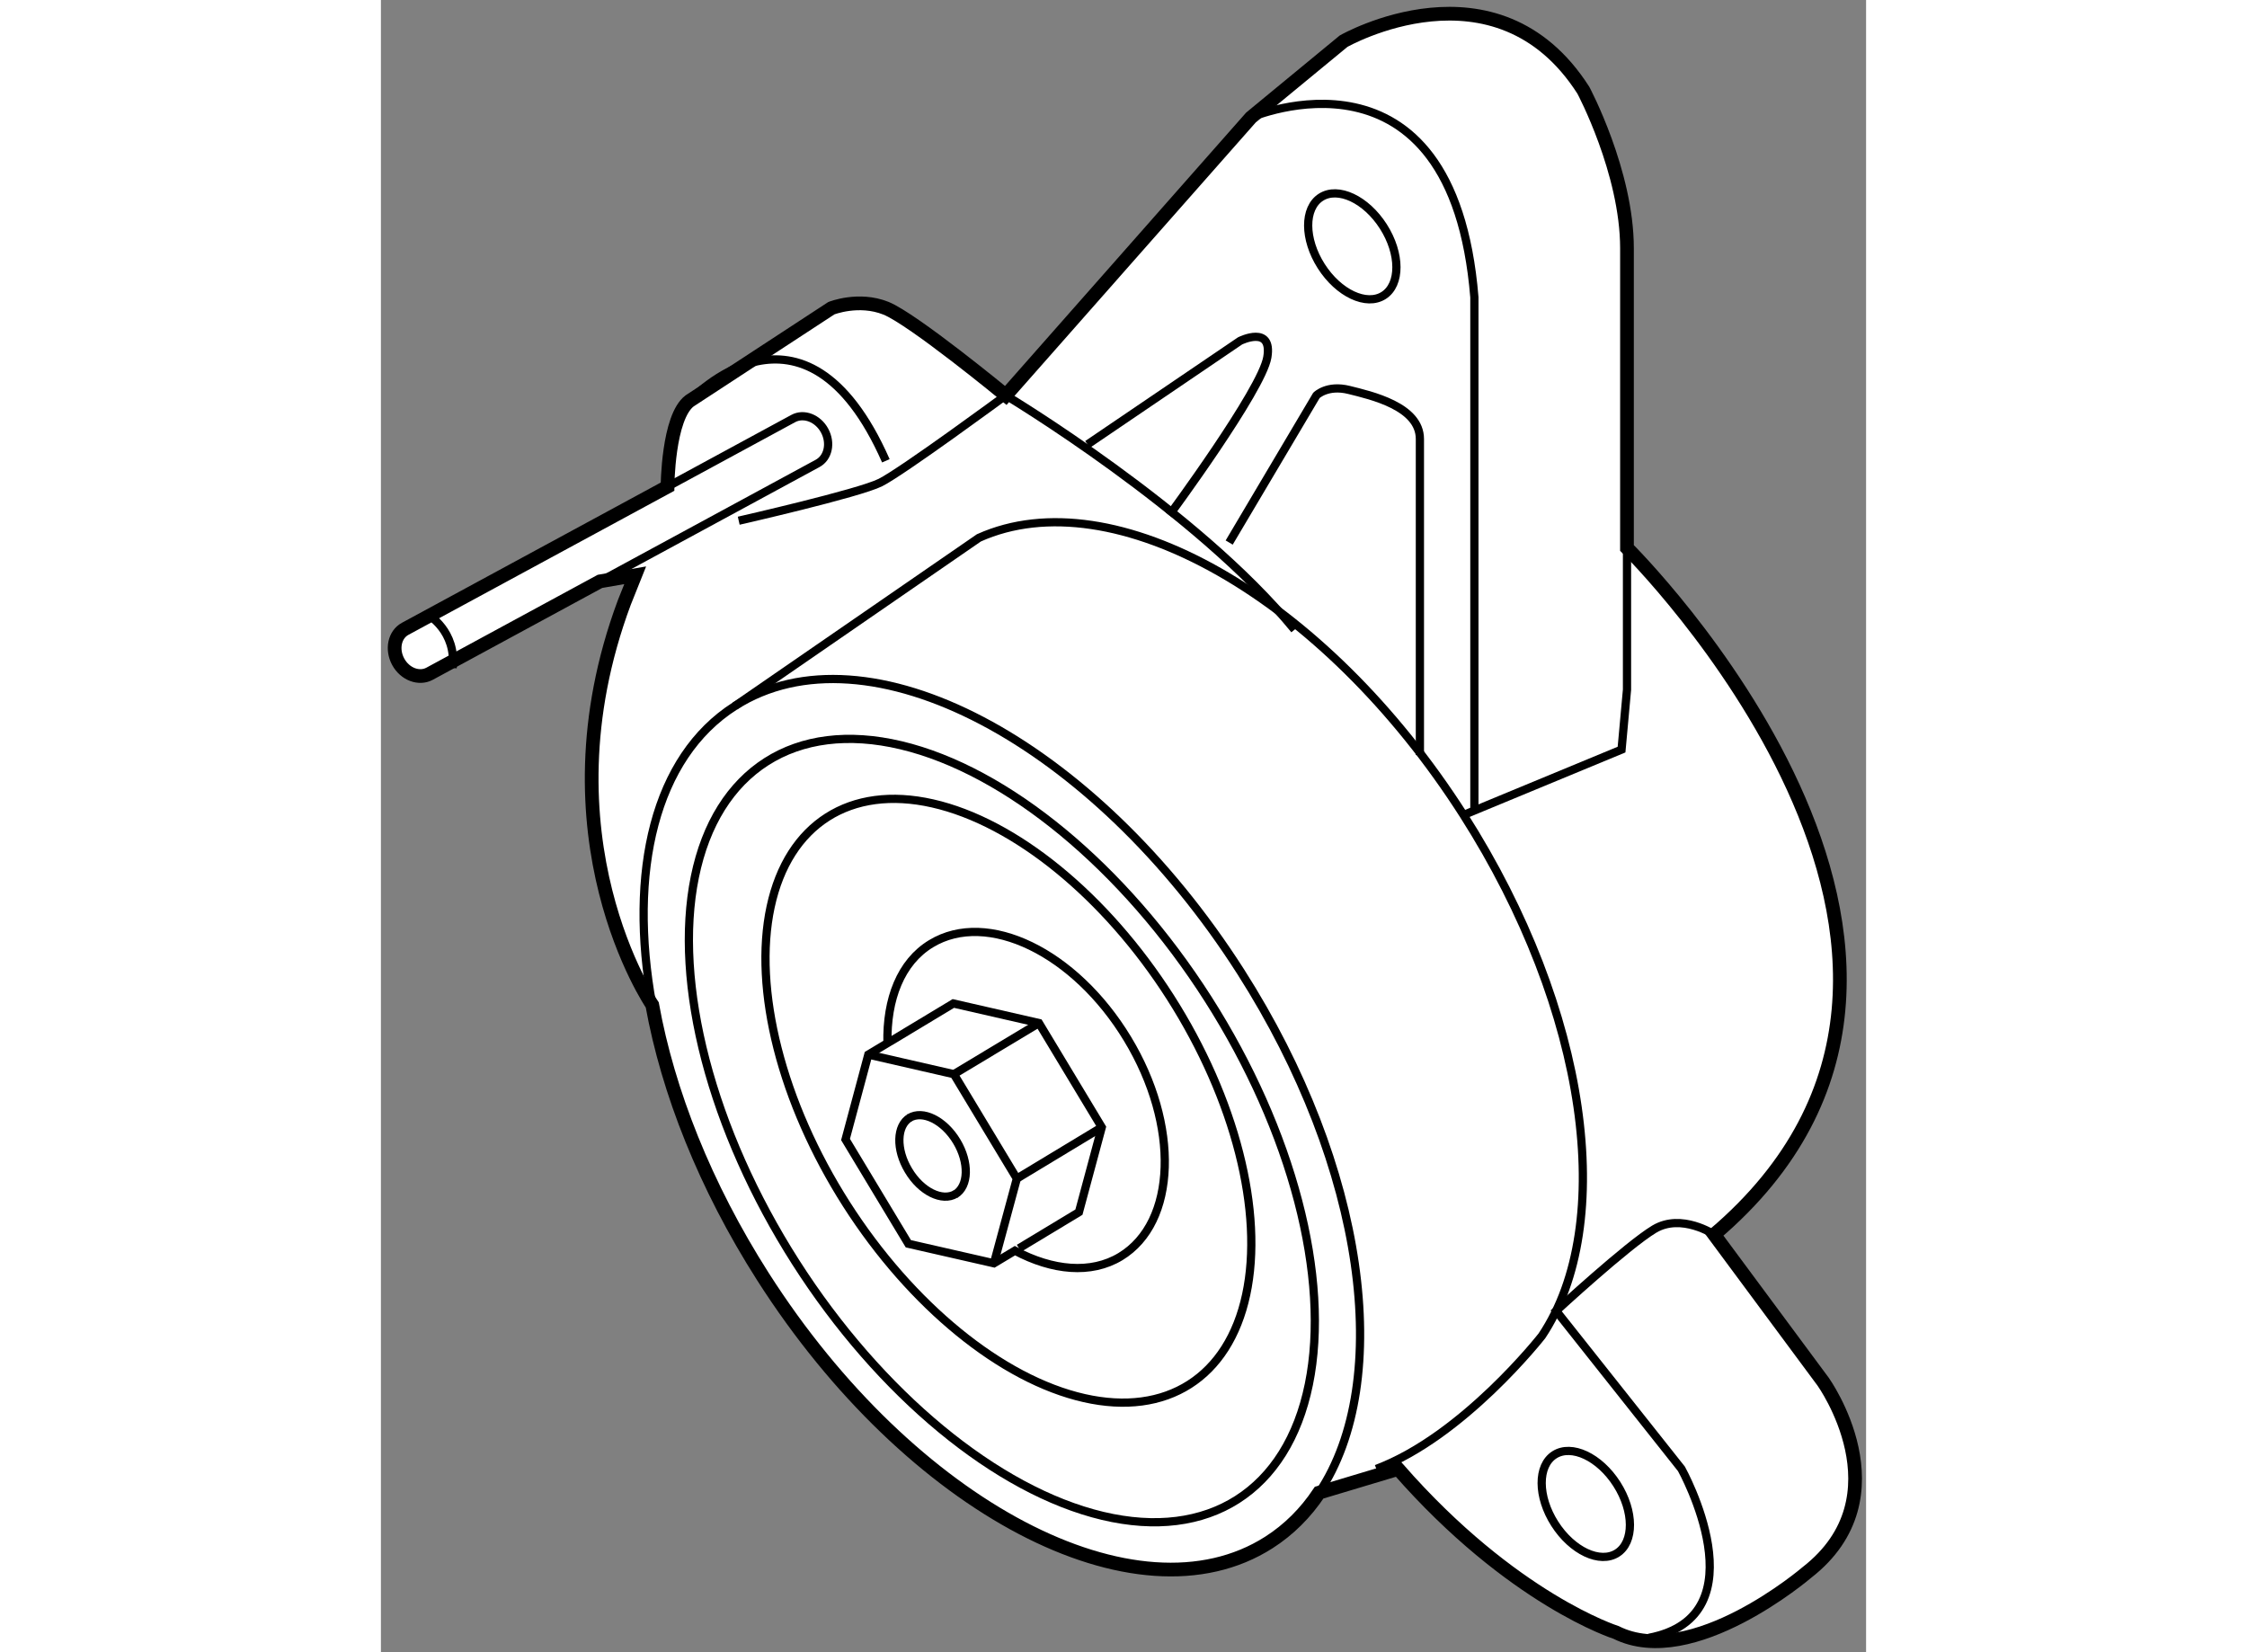 <?xml version="1.0" encoding="utf-8"?>
<!-- Generator: Adobe Illustrator 15.1.0, SVG Export Plug-In . SVG Version: 6.00 Build 0)  -->
<!DOCTYPE svg PUBLIC "-//W3C//DTD SVG 1.1//EN" "http://www.w3.org/Graphics/SVG/1.1/DTD/svg11.dtd">
<svg version="1.1" xmlns="http://www.w3.org/2000/svg" xmlns:xlink="http://www.w3.org/1999/xlink" x="0px" y="0px" width="244.8px"
	 height="180px" viewBox="148.355 9.836 54.163 60.255" enable-background="new 0 0 244.8 180" xml:space="preserve">
	
<rect x="148.355" y="9.836" width="54.163" height="60.255" fill="#808080" stroke="none"/>
	
<g><path fill="#FFFFFF" stroke="#000000" stroke-width="0.5" d="M156.344,31.038l-6.216,3.37c-0.387,0.207-0.899,0.012-1.143-0.439
				l0,0c-0.246-0.454-0.131-0.991,0.254-1.2l9.568-5.184c0,0,0.013-2.535,0.809-3.131l5.166-3.378c0,0,0.995-0.397,1.988,0
				c0.993,0.398,4.373,3.181,4.373,3.181l8.942-10.136l3.378-2.783c0,0,5.564-3.18,8.744,1.789c0,0,1.591,2.982,1.591,5.764
				c0,2.782,0,10.929,0,10.929s15.104,14.906,3.179,25.041l3.976,5.366c0,0,2.982,4.174-0.596,6.957c0,0-4.175,3.577-6.956,2.186
				c0,0-3.776-1.192-7.949-5.962l-2.881,0.864c-0.49,0.735-1.102,1.35-1.835,1.818c-4.812,3.072-13.068-1.267-18.446-9.691
				c-2.114-3.312-3.469-6.761-4.04-9.914c0,0-4.199-6.13-1.019-14.676l0.397-0.993L156.344,31.038z"></path><path fill="none" stroke="#000000" stroke-width="0.3" d="M166.828,47.878l-0.698,0.418l-0.831,3.096l2.291,3.803l3.121,0.712
				l0.766-0.46c1.367,0.728,2.77,0.868,3.849,0.216c2.055-1.246,2.163-4.795,0.254-7.945c-1.91-3.156-5.109-4.711-7.16-3.466
				C167.313,44.921,166.792,46.279,166.828,47.878z"></path><path fill="none" stroke="#000000" stroke-width="0.3" d="M169.303,53.39c0.489-0.297,0.512-1.159,0.052-1.926
				c-0.464-0.772-1.239-1.155-1.729-0.858"></path><path fill="none" stroke="#000000" stroke-width="0.3" d="M167.644,50.596c-0.488,0.293-0.513,1.157-0.049,1.926
				c0.458,0.77,1.234,1.151,1.724,0.855"></path><polyline fill="none" stroke="#000000" stroke-width="0.3" points="166.13,48.296 169.251,49.011 171.547,52.818 170.711,55.908 
						"></polyline><line fill="none" stroke="#000000" stroke-width="0.3" x1="174.644" y1="50.947" x2="171.547" y2="52.818"></line><line fill="none" stroke="#000000" stroke-width="0.3" x1="172.353" y1="47.146" x2="169.251" y2="49.011"></line><polyline fill="none" stroke="#000000" stroke-width="0.3" points="166.909,47.831 169.231,46.432 172.353,47.146 174.644,50.947 
				173.811,54.042 171.625,55.361 		"></polyline><path fill="none" stroke="#000000" stroke-width="0.3" d="M158.25,46.483c-0.886-4.87,0.093-9.034,3.013-10.897
				c4.813-3.072,13.07,1.266,18.448,9.688c4.558,7.139,5.582,14.919,2.86,18.996"></path><path fill="none" stroke="#000000" stroke-width="0.3" d="M161.263,35.586l8.9-6.135c4.885-2.194,12.573,2.119,17.675,10.106
				c4.556,7.14,5.58,14.919,2.858,18.996c0,0-2.858,3.66-6.039,4.853"></path><ellipse transform="matrix(0.843 -0.538 0.538 0.843 0.026 99.99)" fill="none" stroke="#000000" stroke-width="0.3" cx="171.222" cy="49.949" rx="7.008" ry="12.271"></ellipse><ellipse transform="matrix(0.843 -0.538 0.538 0.843 18.807 101.865)" fill="none" stroke="#000000" stroke-width="0.3" cx="183.734" cy="18.747" rx="1.344" ry="2.125"></ellipse><ellipse transform="matrix(0.843 -0.538 0.538 0.843 -4.58 113.626)" fill="none" stroke="#000000" stroke-width="0.3" cx="192.28" cy="64.655" rx="1.343" ry="2.126"></ellipse><ellipse transform="matrix(0.843 -0.538 0.538 0.843 -0.598 100.031)" fill="none" stroke="#000000" stroke-width="0.3" cx="170.984" cy="51.039" rx="8.921" ry="15.96"></ellipse><path fill="none" stroke="#000000" stroke-width="0.3" d="M156.344,31.038l7.935-4.301c0.39-0.21,0.501-0.747,0.257-1.197l0,0
				c-0.245-0.453-0.759-0.65-1.144-0.44l-4.584,2.485"></path><path fill="none" stroke="#000000" stroke-width="0.3" d="M196.978,54.86c0,0-1.192-0.794-2.186-0.198
				c-0.993,0.597-3.576,2.981-3.576,2.981l4.569,5.763c0,0,2.981,5.367-1.191,6.161"></path><polyline fill="none" stroke="#000000" stroke-width="0.3" points="193.799,29.819 193.799,34.988 193.6,37.173 187.838,39.558 		
				"></polyline><path fill="none" stroke="#000000" stroke-width="0.3" d="M180.086,14.12c0,0,7.353-3.179,8.147,6.558v18.681"></path><path fill="none" stroke="#000000" stroke-width="0.3" d="M161.404,28.826c0,0,4.372-0.994,5.167-1.392
				c0.795-0.397,4.572-3.179,4.572-3.179s6.955,4.172,10.531,8.545"></path><path fill="none" stroke="#000000" stroke-width="0.3" d="M159.616,24.454c0,0,4.174-4.569,7.154,2.187"></path><path fill="none" stroke="#000000" stroke-width="0.3" d="M174.124,26.044l5.563-3.776c0,0,1.193-0.596,0.995,0.596
				c-0.199,1.192-3.577,5.763-3.577,5.763"></path><path fill="none" stroke="#000000" stroke-width="0.3" d="M179.291,29.622l3.181-5.366c0,0,0.397-0.398,1.191-0.199
				c0.794,0.199,2.583,0.596,2.583,1.789c0,1.192,0,11.527,0,11.527"></path><path fill="none" stroke="#000000" stroke-width="0.3" d="M150.075,32.256c0,0,1.043,0.596,0.895,1.938"></path></g>


</svg>